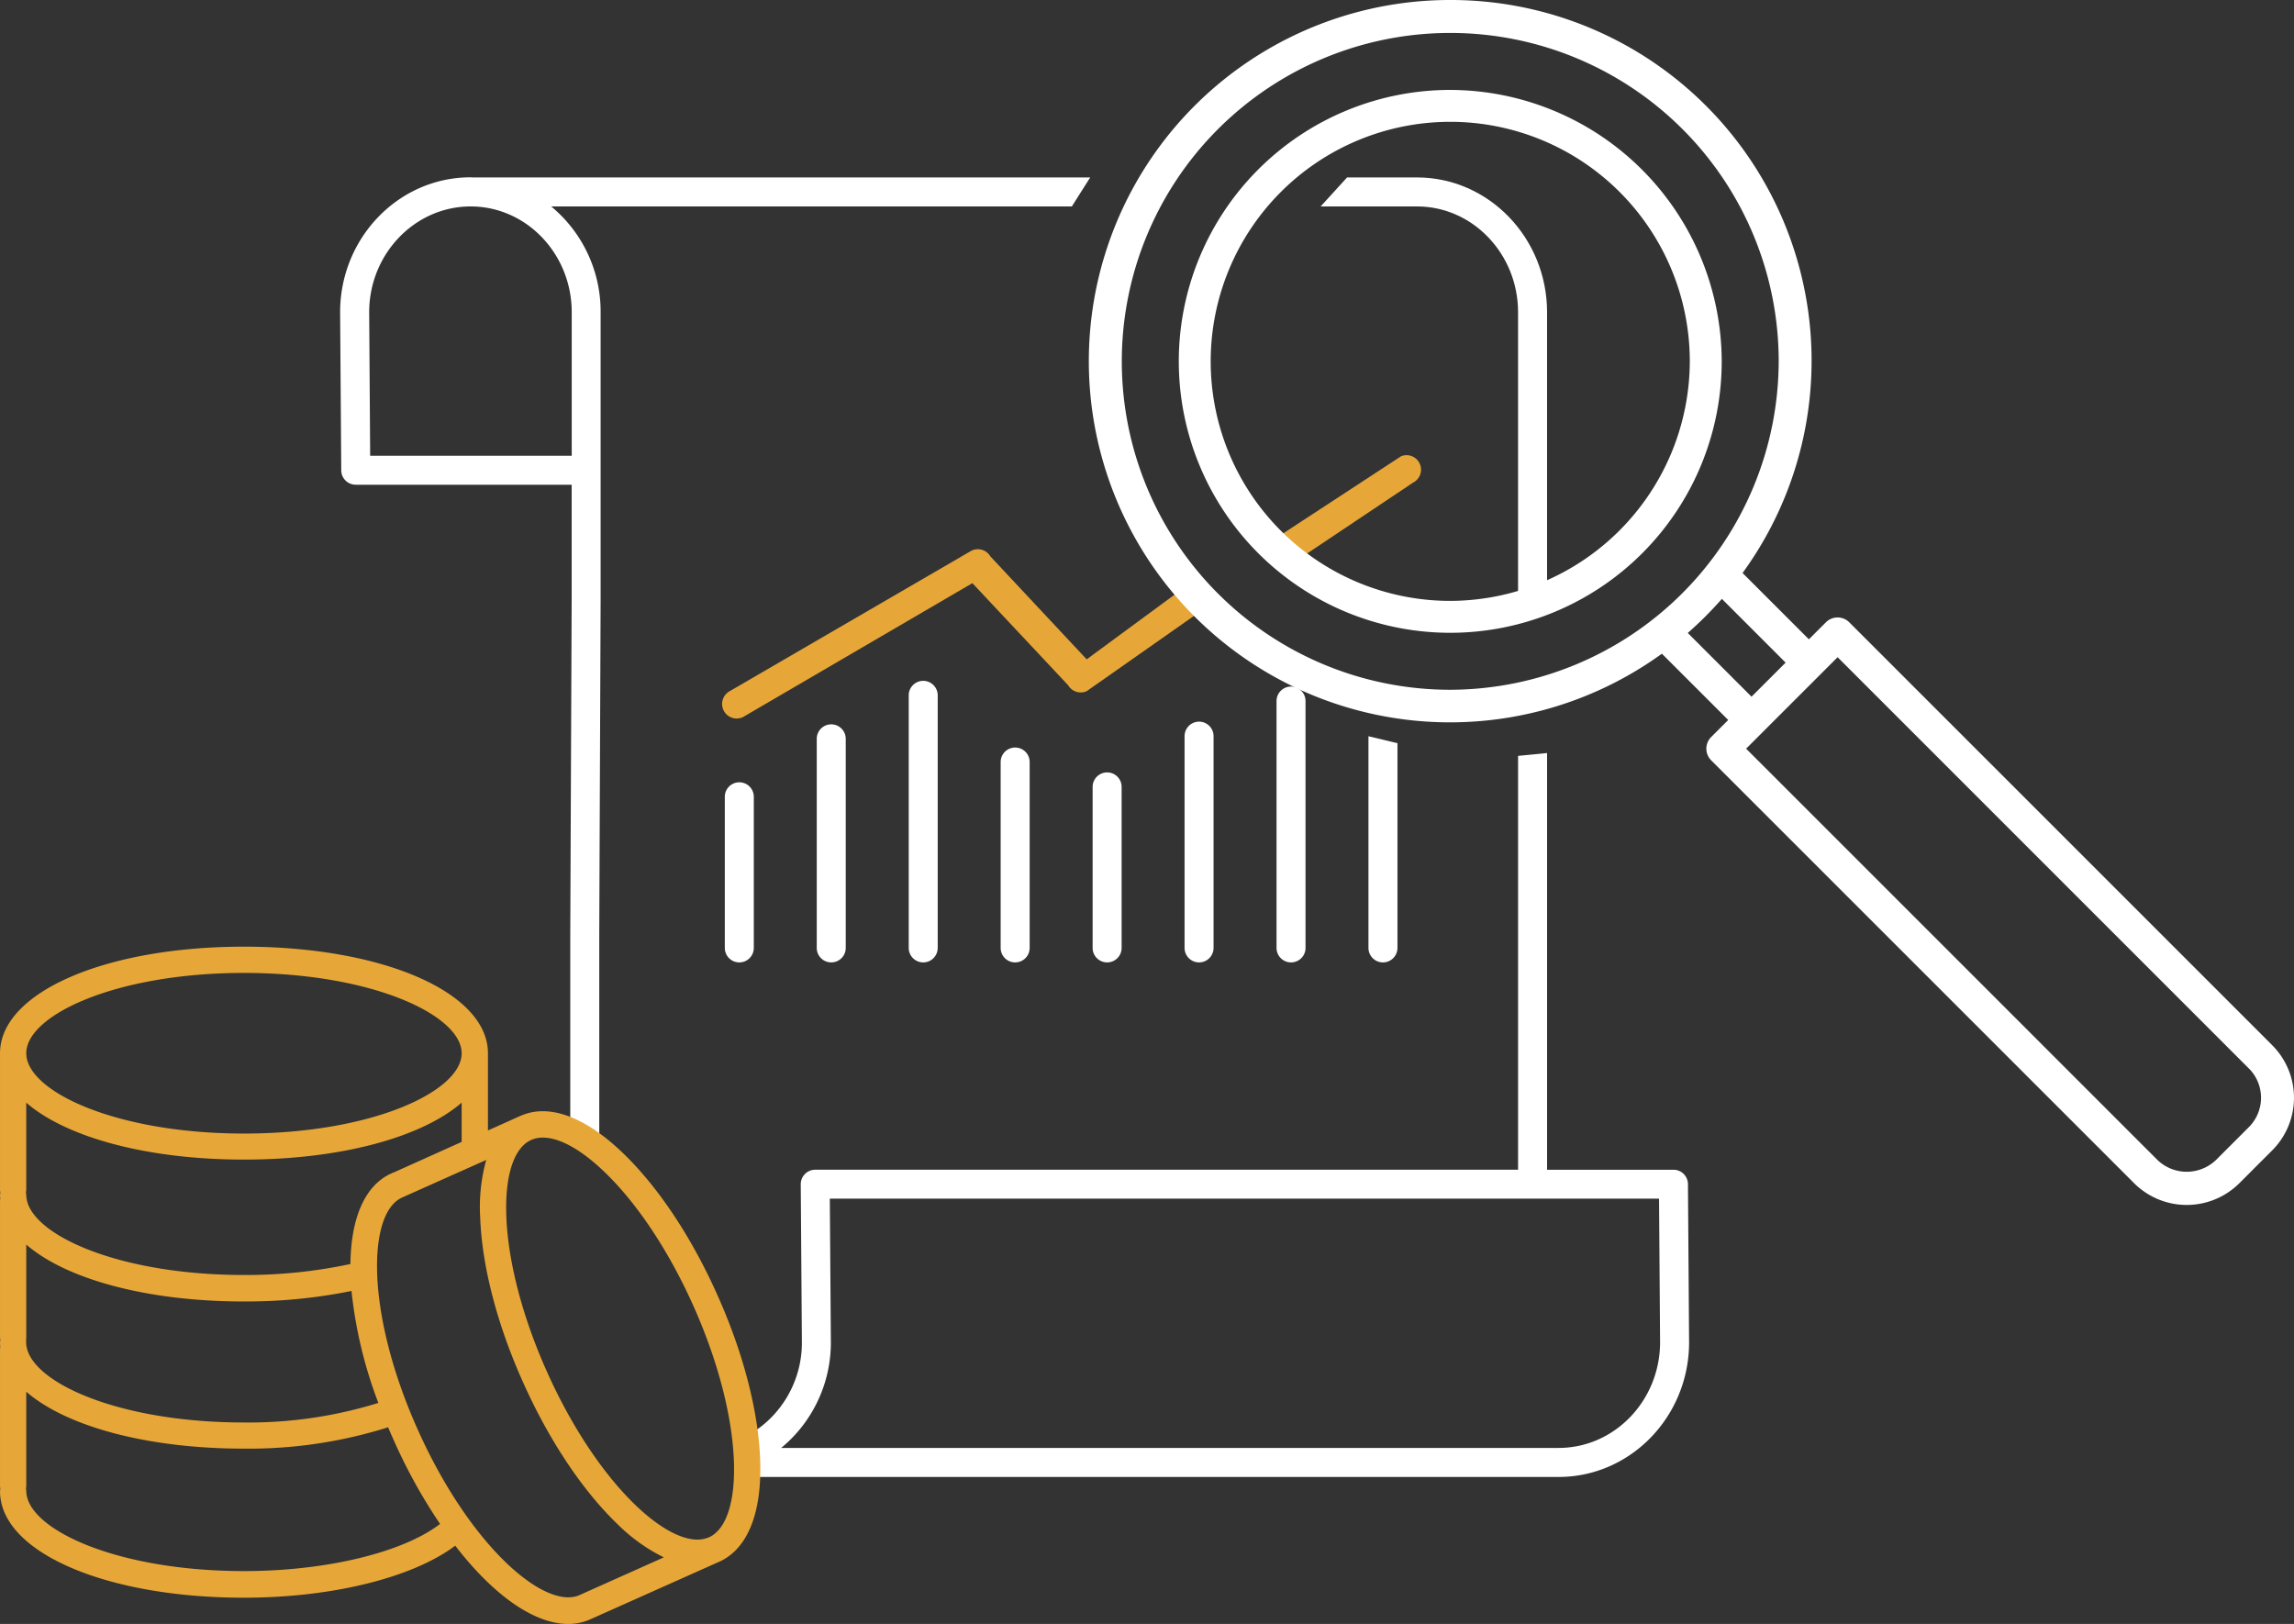 <?xml version="1.0" encoding="UTF-8"?> <svg xmlns="http://www.w3.org/2000/svg" width="491.213" height="347.769" viewBox="0 0 491.213 347.769"><rect x="0" y="0" width="491.213" height="347.769" fill="#333333" stroke="none"/><g id="Group_680" data-name="Group 680" transform="translate(-2071.753 -379.068)"><g id="Group_678" data-name="Group 678" transform="translate(2071.753 417.041)"><path id="Path_415" data-name="Path 415" d="M2218.66,572.864a3.1,3.1,0,0,1-3.1-3.1V537.4a3.1,3.1,0,0,1,6.209,0V569.76A3.1,3.1,0,0,1,2218.66,572.864Z" transform="translate(-2060.357 -404.739)" fill="#fff"></path><path id="Path_416" data-name="Path 416" d="M2236.9,573.775a3.1,3.1,0,0,1-3.1-3.1V525.9a3.1,3.1,0,0,1,6.209,0v44.773A3.1,3.1,0,0,1,2236.9,573.775Z" transform="translate(-2058.911 -405.651)" fill="#fff"></path><path id="Path_417" data-name="Path 417" d="M2255.149,574.459a3.1,3.1,0,0,1-3.1-3.1V517.27a3.1,3.1,0,0,1,6.208,0v54.086A3.1,3.1,0,0,1,2255.149,574.459Z" transform="translate(-2057.465 -406.335)" fill="#fff"></path><path id="Path_418" data-name="Path 418" d="M2273.39,573.411a3.1,3.1,0,0,1-3.1-3.1V530.5a3.1,3.1,0,0,1,6.208,0v39.806A3.1,3.1,0,0,1,2273.39,573.411Z" transform="translate(-2056.019 -405.286)" fill="#fff"></path><path id="Path_419" data-name="Path 419" d="M2291.637,573.02a3.1,3.1,0,0,1-3.1-3.1V535.437a3.1,3.1,0,0,1,6.209,0v34.479A3.1,3.1,0,0,1,2291.637,573.02Z" transform="translate(-2054.573 -404.895)" fill="#fff"></path><path id="Path_420" data-name="Path 420" d="M2309.879,573.818a3.1,3.1,0,0,1-3.1-3.1v-45.35a3.1,3.1,0,1,1,6.209,0v45.35A3.1,3.1,0,0,1,2309.879,573.818Z" transform="translate(-2053.128 -405.694)" fill="#fff"></path><path id="Path_421" data-name="Path 421" d="M2328.126,574.37a3.1,3.1,0,0,1-3.1-3.1V518.4a3.1,3.1,0,0,1,6.209,0v52.867A3.1,3.1,0,0,1,2328.126,574.37Z" transform="translate(-2051.682 -406.245)" fill="#fff"></path><g id="Group_675" data-name="Group 675" transform="translate(72.834)"><path id="Path_422" data-name="Path 422" d="M2333.778,420.485h20.632c11.927,0,21.642,10.169,21.642,22.666v64.124l6.209-1.552V443.151c0-15.924-12.491-28.875-27.851-28.875h-14.971Z" transform="translate(-2123.822 -414.251)" fill="#fff"></path><path id="Path_423" data-name="Path 423" d="M2184.428,420.487H2295.92l3.928-6.209h-132.2c-.16,0-.314-.025-.475-.025-15.4,0-27.938,12.951-27.938,28.9l.241,33.83a3.1,3.1,0,0,0,3.1,3.1h46.241v24.345l-.3,71.8V621.21l6.208,1.386V576.232l.292-71.782V443.128A29.2,29.2,0,0,0,2184.428,420.487Zm4.4,53.393h-43.161l-.21-30.726c0-12.5,9.79-22.666,21.73-22.666s21.642,10.169,21.642,22.666Z" transform="translate(-2139.239 -414.253)" fill="#fff"></path><path id="Path_424" data-name="Path 424" d="M2421.518,620.827a3.1,3.1,0,0,0-3.1-3.1H2391.35V528.486l-6.209.613v88.624h-150.5a3.1,3.1,0,0,0-3.1,3.1l.243,33.812a22.781,22.781,0,0,1-12.7,20.58l.452,8.3h174.287c15.416,0,27.951-12.957,27.938-28.857Zm-27.7,56.478H2227.349a29.235,29.235,0,0,0,10.64-22.692l-.223-30.7h177.561l.223,30.726C2415.551,667.135,2405.809,677.3,2393.821,677.3Z" transform="translate(-2132.911 -405.2)" fill="#fff"></path></g><g id="Group_676" data-name="Group 676" transform="translate(154.583 59.503)"><path id="Path_425" data-name="Path 425" d="M2314.493,495.879l-21.4,15.75-20.625-22.047a3.1,3.1,0,0,0-4.141-1.167l-51.706,30.05a3.117,3.117,0,0,0,2.918,5.507l49.079-28.659,20.526,21.885a3.1,3.1,0,0,0,3.961,1.241l24.363-17.1Z" transform="translate(-2214.985 -467.908)" fill="#e6a738"></path><path id="Path_426" data-name="Path 426" d="M2355.884,471.344a3.1,3.1,0,0,0-4.032-1.737l-28.571,18.685,4.535,4.755,26.594-17.79A3.1,3.1,0,0,0,2355.884,471.344Z" transform="translate(-2206.403 -469.387)" fill="#e6a738"></path></g><g id="Group_677" data-name="Group 677" transform="translate(293.026 119.69)"><path id="Path_427" data-name="Path 427" d="M2343.262,525.154v45.331a3.105,3.105,0,0,0,6.21,0V526.649Z" transform="translate(-2343.262 -525.154)" fill="#fff"></path></g><path id="Path_428" data-name="Path 428" d="M2234.528,676.885c-.357-10.428-3.6-22.976-9.148-35.346-5.521-12.4-12.7-23.18-20.217-30.413-8.076-7.77-15.795-10.632-21.775-8.051-.051.026-.1.026-.153.052l-7,3.144V589.734c0-13.008-22.465-22.823-52.239-22.823-29.724,0-52.138,9.789-52.24,22.746v29.494a2.058,2.058,0,0,1,0,.919c0,.256.026.536.052.792a2.235,2.235,0,0,0-.052.435v29.417a2.059,2.059,0,0,1,0,.92c0,.332.026.665.052,1a3.75,3.75,0,0,0-.052.536v29.416a2.063,2.063,0,0,1,0,.921c0,13.009,22.466,22.823,52.24,22.823,18.913,0,36.164-4.319,45.237-11.143,8.127,10.555,16.868,16.766,24.177,16.766a11.573,11.573,0,0,0,4.754-1l27.576-12.319c.026,0,.052-.026.077-.026C2231.845,695.849,2234.938,688.156,2234.528,676.885ZM2156.4,615.112l-.843.358c-5.751,2.581-8.664,9.686-8.767,19.4a107.074,107.074,0,0,1-22.8,2.352c-27.475,0-46.617-9.047-46.617-17.2a2.112,2.112,0,0,1,0-.921V600.315c8.459,7.361,25.737,12.191,46.617,12.191s38.132-4.831,46.617-12.191v8.408Zm-79.075,36.036a2.885,2.885,0,0,0,.051-.46V630.7c8.459,7.36,25.737,12.191,46.617,12.191a113.839,113.839,0,0,0,23.027-2.249,94.743,94.743,0,0,0,5.75,23.973,93.627,93.627,0,0,1-28.8,4.192c-27.475,0-46.617-9.047-46.617-17.2A1.366,1.366,0,0,0,2077.325,651.149Zm46.668-78.615c27.448,0,46.565,9.047,46.617,17.174v.077c-.077,8.128-19.195,17.149-46.617,17.149-27.475,0-46.617-9.072-46.617-17.2S2096.518,572.534,2123.993,572.534Zm0,128.094c-27.475,0-46.617-9.073-46.617-17.2a2.112,2.112,0,0,1,0-.921V662.215c8.459,7.361,25.737,12.191,46.617,12.191a99.04,99.04,0,0,0,30.873-4.575c.358.869.741,1.764,1.151,2.658a116.036,116.036,0,0,0,9.967,18.043C2158.036,696.641,2141.628,700.628,2123.993,700.628Zm72.659,4.779-.792.358c-7.437,3.3-23.513-10.478-34.707-35.55s-10.709-46.259-3.3-49.582l18.018-8.05a37.482,37.482,0,0,0-1.3,12.19c.358,10.428,3.6,22.977,9.15,35.347,5.52,12.37,12.7,23.181,20.215,30.413a37.521,37.521,0,0,0,9.968,7.156Zm26.912-12.012h-.025c-3.706,1.636-9.431-.869-15.718-6.9-7-6.747-13.75-16.919-18.99-28.651s-8.306-23.538-8.664-33.25c-.306-8.715,1.636-14.67,5.367-16.306a6.043,6.043,0,0,1,2.479-.486c3.579,0,8.23,2.582,13.239,7.412,7,6.747,13.75,16.919,18.99,28.65s8.306,23.538,8.664,33.251C2229.213,685.78,2227.271,691.734,2223.564,693.395Z" transform="translate(-2071.753 -402.155)" fill="#e6a738"></path></g><g id="Group_679" data-name="Group 679" transform="translate(2304.891 379.068)"><path id="Path_429" data-name="Path 429" d="M2363.76,396.911a58.127,58.127,0,1,0,58.128,58.126A58.286,58.286,0,0,0,2363.76,396.911Zm0,109.422a51.295,51.295,0,1,1,51.294-51.3A51.435,51.435,0,0,1,2363.76,506.333Z" transform="translate(-2286.357 -377.654)" fill="#fff"></path><path id="Path_430" data-name="Path 430" d="M2511.62,632.46a15.958,15.958,0,0,0,22.514,0l7.144-7.143a15.919,15.919,0,0,0-.1-22.419l-90.569-90.571a3.532,3.532,0,0,0-4.988,0l-3.65,3.649-14.2-14.2.4-.563A77.258,77.258,0,0,0,2365.3,379.068h-.166a77.345,77.345,0,1,0,44.8,140.39l.562-.4,14.2,14.194-3.651,3.653a3.527,3.527,0,0,0,0,4.984Zm-63.5-112.651.579.577,87.736,87.747a8.884,8.884,0,0,1-.239,12.293l-7.05,7.05a9.05,9.05,0,0,1-12.525.013l-88.09-88.093Zm-82.945,6.973a70.33,70.33,0,1,1,70.33-70.33A70.52,70.52,0,0,1,2365.176,526.782Zm50.864-12.165.643-.577a77.922,77.922,0,0,0,6.081-6.081l.575-.645,13.65,13.651-7.3,7.3Z" transform="translate(-2287.772 -379.068)" fill="#fff"></path></g></g></svg> 